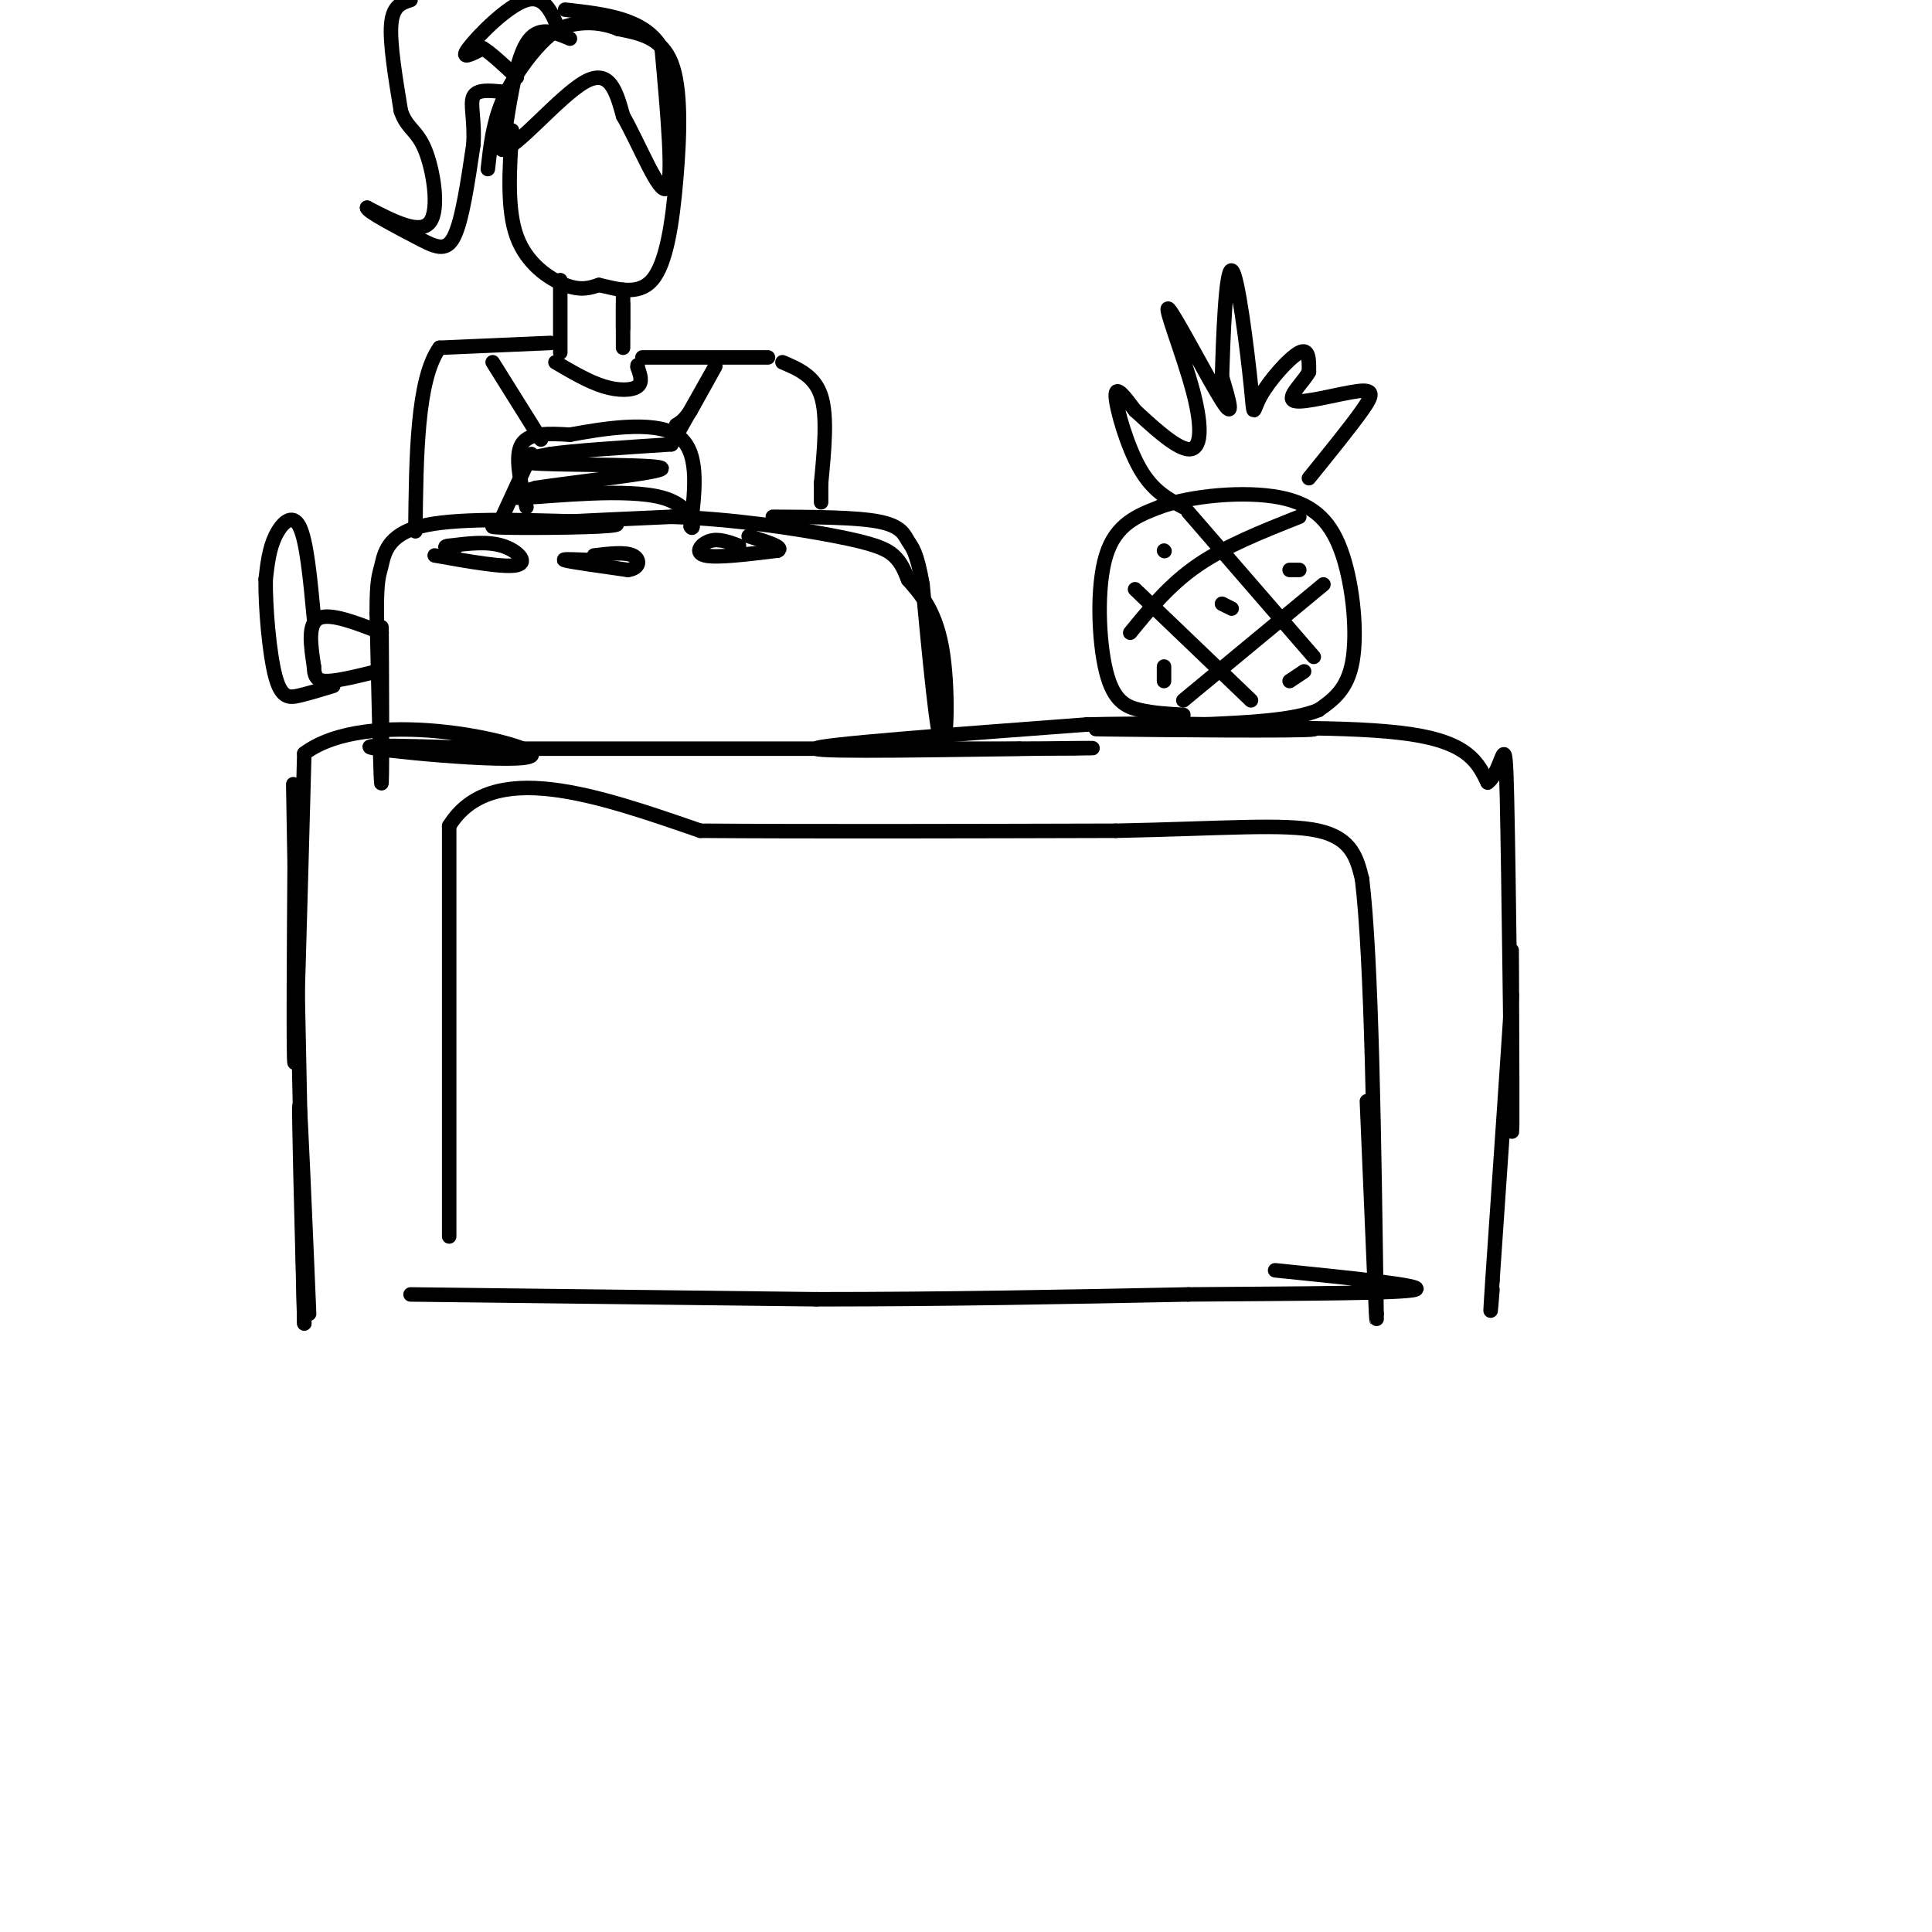 <svg viewBox='0 0 400 400' version='1.1' xmlns='http://www.w3.org/2000/svg' xmlns:xlink='http://www.w3.org/1999/xlink'><g fill='none' stroke='#000000' stroke-width='3' stroke-linecap='round' stroke-linejoin='round'><path d='M64,272c-0.917,-21.667 -1.833,-43.333 -2,-43c-0.167,0.333 0.417,22.667 1,45'/><path d='M63,274c-0.289,-15.178 -1.511,-75.622 -2,-99c-0.489,-23.378 -0.244,-9.689 0,4'/><path d='M61,179c-0.089,12.578 -0.311,42.022 0,41c0.311,-1.022 1.156,-32.511 2,-64'/><path d='M63,156c13.131,-9.845 44.958,-2.458 47,0c2.042,2.458 -25.702,-0.012 -32,-1c-6.298,-0.988 8.851,-0.494 24,0'/><path d='M102,155c22.167,0.000 65.583,0.000 109,0'/><path d='M211,155c20.893,-0.060 18.625,-0.208 3,0c-15.625,0.208 -44.607,0.774 -45,0c-0.393,-0.774 27.804,-2.887 56,-5'/><path d='M225,150c21.988,-0.548 48.958,0.583 47,1c-1.958,0.417 -32.845,0.119 -42,0c-9.155,-0.119 3.423,-0.060 16,0'/><path d='M246,151c12.000,-0.222 34.000,-0.778 46,1c12.000,1.778 14.000,5.889 16,10'/><path d='M308,162c3.321,-2.402 3.622,-13.407 4,3c0.378,16.407 0.833,60.225 1,68c0.167,7.775 0.048,-20.493 0,-31c-0.048,-10.507 -0.024,-3.254 0,4'/><path d='M313,206c-0.667,10.500 -2.333,34.750 -4,59'/><path d='M309,265c-0.667,10.167 -0.333,6.083 0,2'/><path d='M85,268c0.000,0.000 84.000,1.000 84,1'/><path d='M169,269c26.833,0.000 51.917,-0.500 77,-1'/><path d='M246,268c23.711,-0.200 44.489,-0.200 47,-1c2.511,-0.800 -13.244,-2.400 -29,-4'/><path d='M79,152c-0.022,-13.089 -0.044,-26.178 0,-21c0.044,5.178 0.156,28.622 0,31c-0.156,2.378 -0.578,-16.311 -1,-35'/><path d='M78,127c-0.012,-7.214 0.458,-7.750 1,-10c0.542,-2.250 1.155,-6.214 8,-8c6.845,-1.786 19.923,-1.393 33,-1'/><path d='M120,108c7.762,0.048 10.667,0.667 4,1c-6.667,0.333 -22.905,0.381 -22,0c0.905,-0.381 18.952,-1.190 37,-2'/><path d='M139,107c12.738,0.417 26.083,2.458 34,4c7.917,1.542 10.405,2.583 12,4c1.595,1.417 2.298,3.208 3,5'/><path d='M188,120c2.000,2.357 5.500,5.750 7,14c1.500,8.250 1.000,21.357 0,20c-1.000,-1.357 -2.500,-17.179 -4,-33'/><path d='M191,121c-1.202,-6.917 -2.208,-7.708 -3,-9c-0.792,-1.292 -1.369,-3.083 -6,-4c-4.631,-0.917 -13.315,-0.958 -22,-1'/><path d='M79,131c-5.333,-2.083 -10.667,-4.167 -13,-3c-2.333,1.167 -1.667,5.583 -1,10'/><path d='M65,138c0.067,2.311 0.733,3.089 3,3c2.267,-0.089 6.133,-1.044 10,-2'/><path d='M65,128c-0.756,-8.044 -1.511,-16.089 -3,-19c-1.489,-2.911 -3.711,-0.689 -5,2c-1.289,2.689 -1.644,5.844 -2,9'/><path d='M55,120c-0.071,5.655 0.750,15.292 2,20c1.250,4.708 2.929,4.488 5,4c2.071,-0.488 4.536,-1.244 7,-2'/><path d='M90,115c7.267,1.289 14.533,2.578 17,2c2.467,-0.578 0.133,-3.022 -3,-4c-3.133,-0.978 -7.067,-0.489 -11,0'/><path d='M93,113c-1.667,0.167 -0.333,0.583 1,1'/><path d='M123,116c-3.583,-0.167 -7.167,-0.333 -6,0c1.167,0.333 7.083,1.167 13,2'/><path d='M130,118c2.600,-0.356 2.600,-2.244 1,-3c-1.600,-0.756 -4.800,-0.378 -8,0'/><path d='M153,113c-2.089,-0.778 -4.178,-1.556 -6,-1c-1.822,0.556 -3.378,2.444 -1,3c2.378,0.556 8.689,-0.222 15,-1'/><path d='M161,114c1.500,-0.667 -2.250,-1.833 -6,-3'/><path d='M106,27c-0.533,8.178 -1.067,16.356 1,22c2.067,5.644 6.733,8.756 10,10c3.267,1.244 5.133,0.622 7,0'/><path d='M124,59c3.290,0.686 8.016,2.400 11,-1c2.984,-3.400 4.226,-11.915 5,-21c0.774,-9.085 1.078,-18.738 -1,-24c-2.078,-5.262 -6.539,-6.131 -11,-7'/><path d='M128,6c-3.434,-1.405 -6.518,-1.418 -9,-1c-2.482,0.418 -4.360,1.266 -7,4c-2.640,2.734 -6.040,7.352 -8,12c-1.960,4.648 -2.480,9.324 -3,14'/><path d='M116,58c0.000,0.000 0.000,15.000 0,15'/><path d='M129,60c0.000,0.000 0.000,8.000 0,8'/><path d='M129,63c0.000,0.000 0.000,9.000 0,9'/><path d='M114,71c0.000,0.000 -23.000,1.000 -23,1'/><path d='M91,72c-4.667,6.500 -4.833,22.250 -5,38'/><path d='M133,74c0.000,0.000 26.000,0.000 26,0'/><path d='M162,75c3.333,1.417 6.667,2.833 8,7c1.333,4.167 0.667,11.083 0,18'/><path d='M170,100c0.000,3.667 0.000,3.833 0,4'/><path d='M109,105c-1.250,-5.250 -2.500,-10.500 -1,-13c1.500,-2.500 5.750,-2.250 10,-2'/><path d='M118,90c6.311,-1.156 17.089,-3.044 22,0c4.911,3.044 3.956,11.022 3,19'/><path d='M143,109c0.798,1.560 1.292,-4.042 -6,-6c-7.292,-1.958 -22.369,-0.274 -28,0c-5.631,0.274 -1.815,-0.863 2,-2'/><path d='M111,101c7.702,-1.179 25.958,-3.125 26,-4c0.042,-0.875 -18.131,-0.679 -25,-1c-6.869,-0.321 -2.435,-1.161 2,-2'/><path d='M114,94c4.500,-0.667 14.750,-1.333 25,-2'/><path d='M139,92c4.167,-7.417 8.333,-14.833 9,-16c0.667,-1.167 -2.167,3.917 -5,9'/><path d='M143,85c-1.333,2.000 -2.167,2.500 -3,3'/><path d='M112,91c0.000,0.000 -10.000,-16.000 -10,-16'/><path d='M110,94c0.000,0.000 -6.000,13.000 -6,13'/><path d='M118,8c-3.333,-1.417 -6.667,-2.833 -9,1c-2.333,3.833 -3.667,12.917 -5,22'/><path d='M104,31c2.644,0.000 11.756,-11.000 17,-14c5.244,-3.000 6.622,2.000 8,7'/><path d='M129,24c3.289,5.711 7.511,16.489 9,15c1.489,-1.489 0.244,-15.244 -1,-29'/><path d='M137,10c-3.500,-6.167 -11.750,-7.083 -20,-8'/><path d='M116,7c-1.556,-4.067 -3.111,-8.133 -7,-7c-3.889,1.133 -10.111,7.467 -12,10c-1.889,2.533 0.556,1.267 3,0'/><path d='M100,10c1.667,1.000 4.333,3.500 7,6'/><path d='M85,0c-1.833,0.583 -3.667,1.167 -4,5c-0.333,3.833 0.833,10.917 2,18'/><path d='M83,23c1.226,3.667 3.292,3.833 5,8c1.708,4.167 3.060,12.333 1,15c-2.060,2.667 -7.530,-0.167 -13,-3'/><path d='M76,43c-0.179,0.667 5.875,3.833 10,6c4.125,2.167 6.321,3.333 8,0c1.679,-3.333 2.839,-11.167 4,-19'/><path d='M98,30c0.356,-5.133 -0.756,-8.467 0,-10c0.756,-1.533 3.378,-1.267 6,-1'/><path d='M115,75c3.444,2.022 6.889,4.044 10,5c3.111,0.956 5.889,0.844 7,0c1.111,-0.844 0.556,-2.422 0,-4'/><path d='M132,76c0.000,-0.667 0.000,-0.333 0,0'/><path d='M93,256c0.000,0.000 0.000,-85.000 0,-85'/><path d='M93,171c8.667,-14.000 30.333,-6.500 52,1'/><path d='M145,172c23.000,0.167 54.500,0.083 86,0'/><path d='M231,172c22.311,-0.444 35.089,-1.556 42,0c6.911,1.556 7.956,5.778 9,10'/><path d='M282,182c2.000,16.667 2.500,53.333 3,90'/><path d='M285,272c0.167,7.667 -0.917,-18.167 -2,-44'/><path d='M245,148c-3.077,-0.173 -6.155,-0.345 -9,-1c-2.845,-0.655 -5.458,-1.792 -7,-8c-1.542,-6.208 -2.012,-17.488 0,-24c2.012,-6.512 6.506,-8.256 11,-10'/><path d='M240,105c6.630,-2.408 17.705,-3.429 25,-2c7.295,1.429 10.810,5.308 13,12c2.190,6.692 3.054,16.198 2,22c-1.054,5.802 -4.027,7.901 -7,10'/><path d='M273,147c-5.167,2.167 -14.583,2.583 -24,3'/><path d='M245,105c-3.156,-1.644 -6.311,-3.289 -9,-8c-2.689,-4.711 -4.911,-12.489 -5,-15c-0.089,-2.511 1.956,0.244 4,3'/><path d='M235,85c2.921,2.643 8.225,7.750 11,8c2.775,0.250 3.022,-4.356 1,-12c-2.022,-7.644 -6.314,-18.327 -5,-17c1.314,1.327 8.232,14.665 11,19c2.768,4.335 1.384,-0.332 0,-5'/><path d='M253,78c0.210,-7.138 0.736,-22.485 2,-22c1.264,0.485 3.267,16.800 4,24c0.733,7.200 0.197,5.285 2,2c1.803,-3.285 5.944,-7.938 8,-9c2.056,-1.062 2.028,1.469 2,4'/><path d='M271,77c-1.107,2.118 -4.874,5.413 -3,6c1.874,0.587 9.389,-1.534 13,-2c3.611,-0.466 3.317,0.724 1,4c-2.317,3.276 -6.659,8.638 -11,14'/><path d='M235,122c0.000,0.000 24.000,23.000 24,23'/><path d='M246,106c0.000,0.000 26.000,30.000 26,30'/><path d='M234,131c4.083,-5.000 8.167,-10.000 14,-14c5.833,-4.000 13.417,-7.000 21,-10'/><path d='M245,145c0.000,0.000 29.000,-24.000 29,-24'/><path d='M253,125c0.000,0.000 2.000,1.000 2,1'/><path d='M269,118c0.000,0.000 -2.000,0.000 -2,0'/><path d='M241,114c0.000,0.000 0.100,0.100 0.1,0.1'/><path d='M241,141c0.000,-1.500 0.000,-3.000 0,-3c0.000,0.000 0.000,1.500 0,3'/><path d='M270,139c0.000,0.000 -3.000,2.000 -3,2'/></g>
</svg>